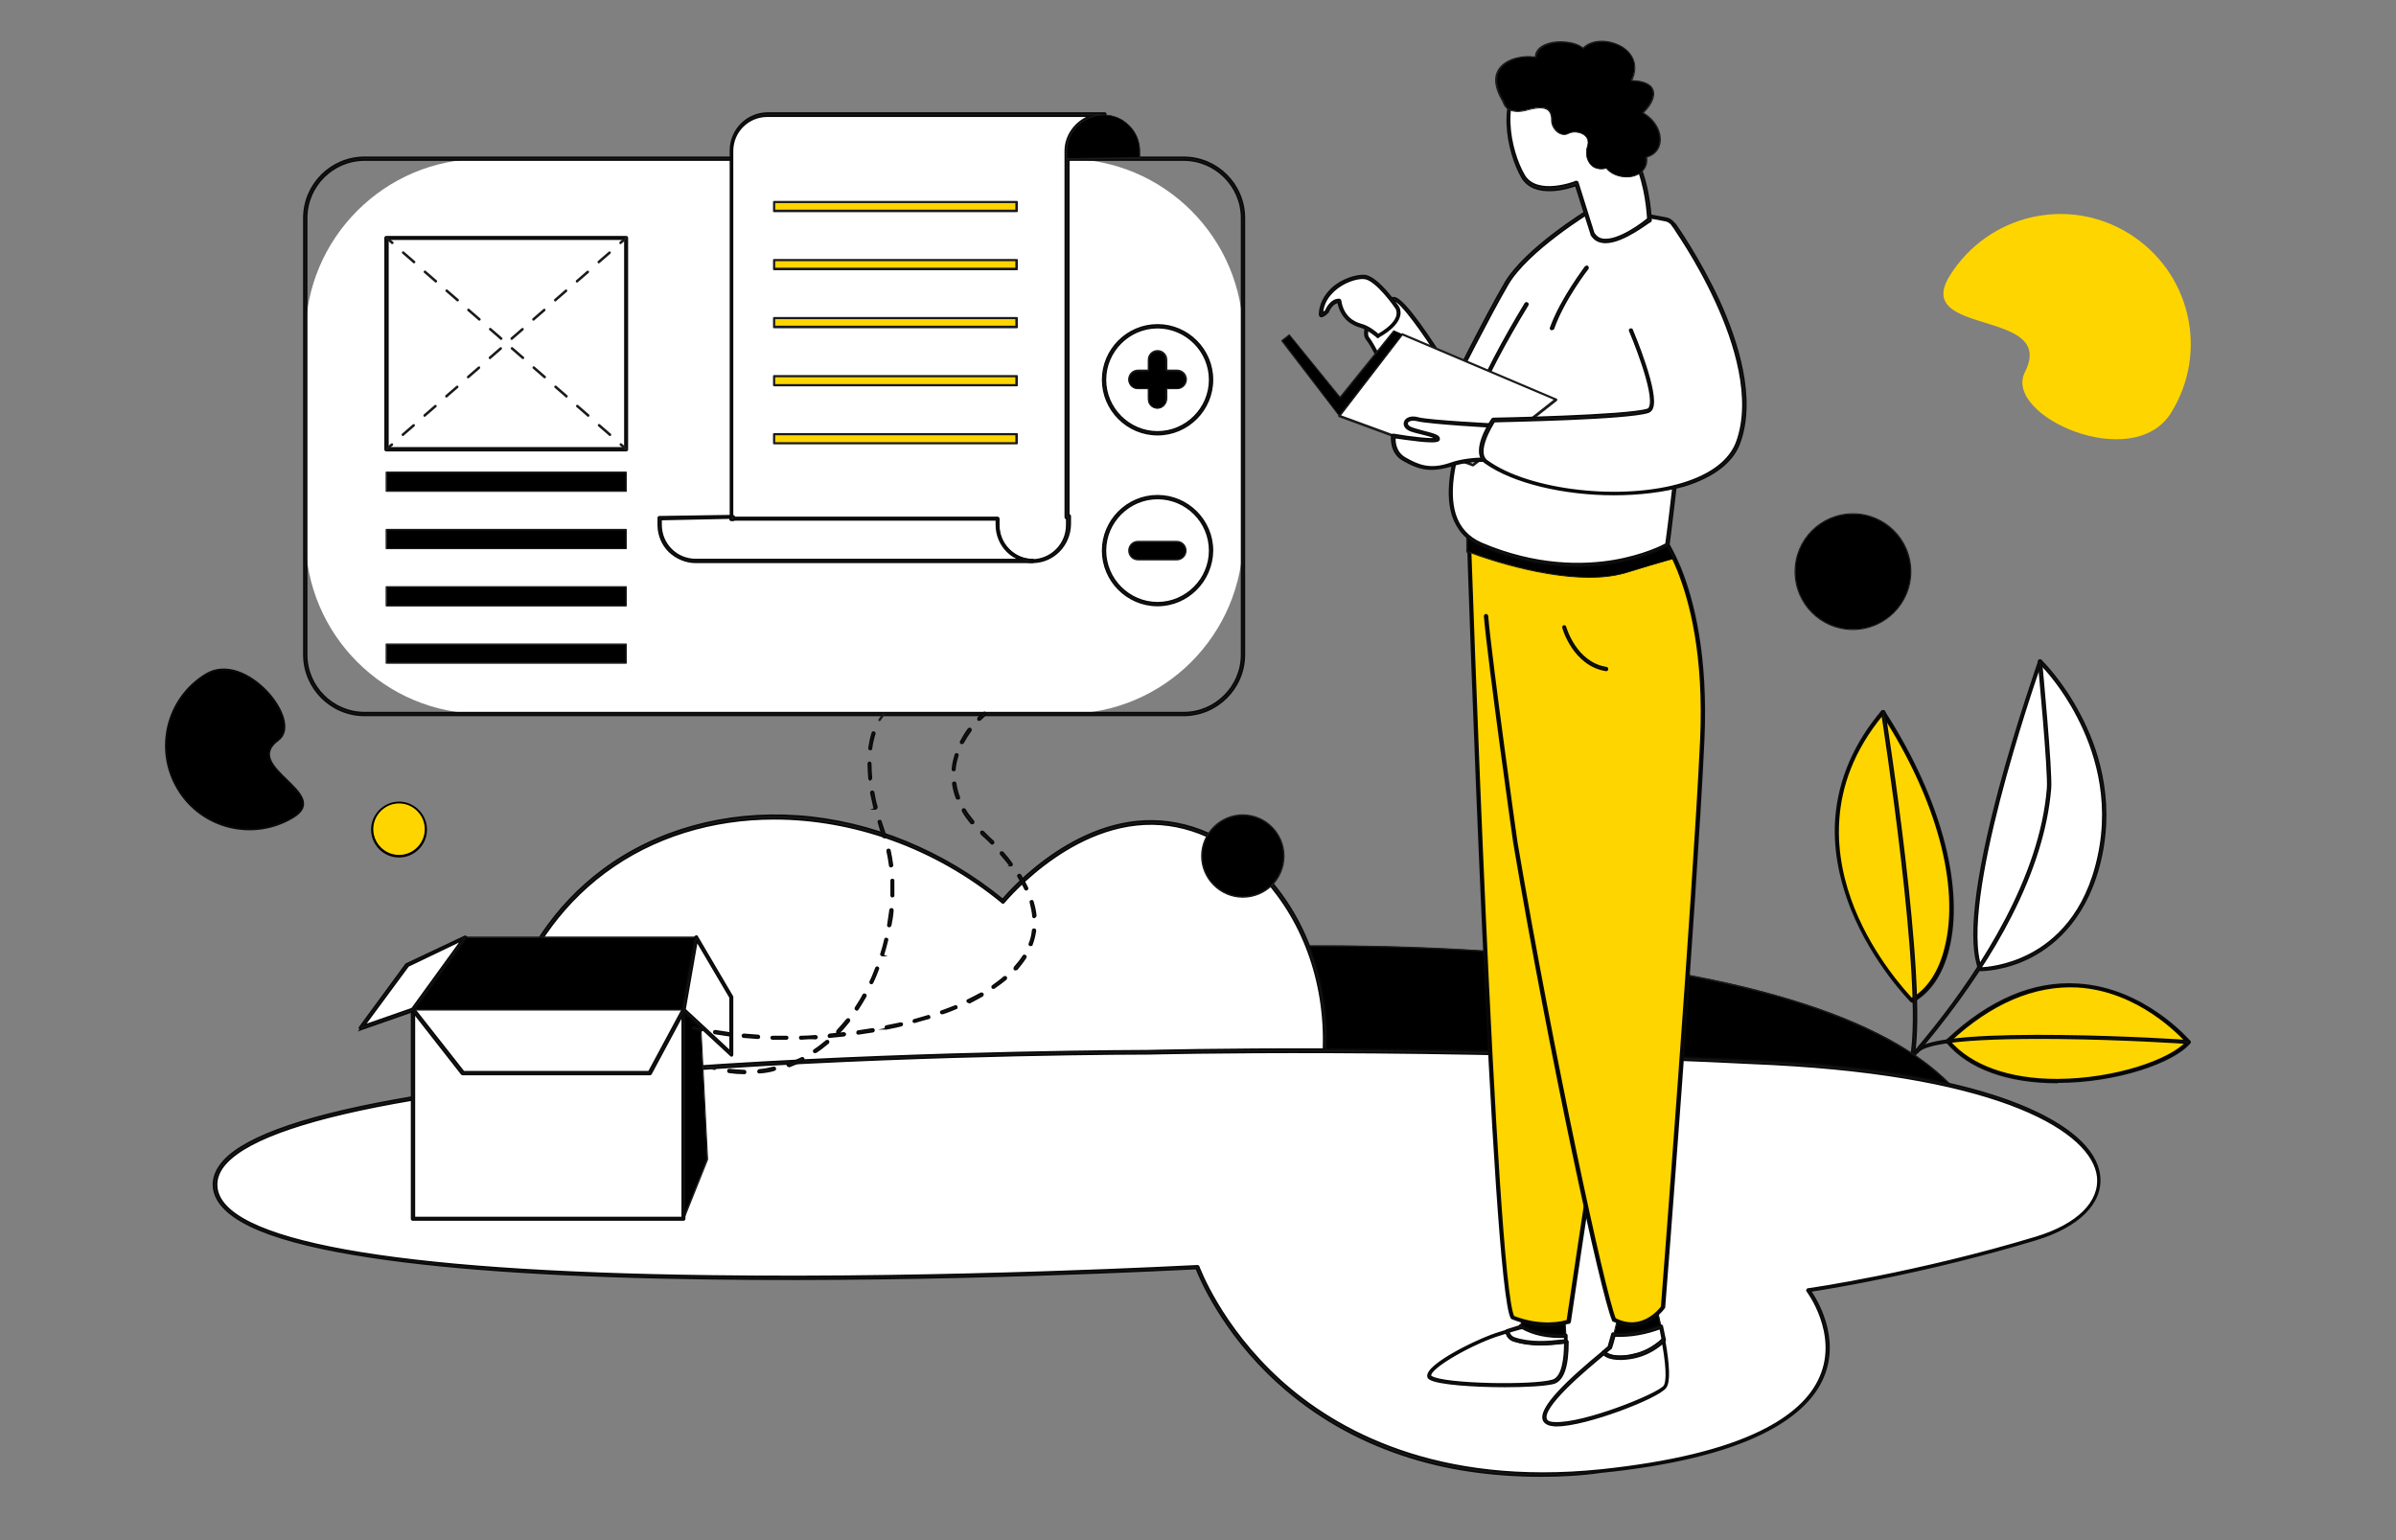 <?xml version="1.0" encoding="utf-8"?>
<!-- Generator: Adobe Illustrator 25.2.0, SVG Export Plug-In . SVG Version: 6.00 Build 0)  -->
<svg version="1.1" xmlns="http://www.w3.org/2000/svg" xmlns:xlink="http://www.w3.org/1999/xlink" x="0px" y="0px"
	 viewBox="0 0 660.5 424.6" style="enable-background:new 0 0 660.5 424.6;" xml:space="preserve">
<rect x="0" y="0" width="660.5" height="424.6" fill="#808080" stroke="none"/>
<style type="text/css">
	.st0{stroke:#090909;stroke-width:0.5;stroke-miterlimit:10;}
	.st1{fill:#FFD500;}
	.st2{fill:#FFFFFF;stroke:#090909;stroke-width:0.5;stroke-miterlimit:10;}
	.st3{fill:#1A1A1A;stroke:#090909;stroke-width:0.5;stroke-miterlimit:10;}
	.st4{fill:#1A1A1A;}
	.st5{fill:#FFFFFF;}
</style>
<g id="Слой_1">
</g>
<g id="Слой_2">
	<path class="st0" d="M76.7,204c-10.3,7.5,15,14.7,4.1,21.3c-10.9,6.6-25.1,3.2-31.7-7.7c-6.6-10.9-3.2-25.1,7.7-31.7
		S83.7,198.9,76.7,204z"/>
	<path class="st1" d="M558.2,102.6c9-17.6-31.2-9.8-20.7-26.6s32.5-22.1,49.4-11.6s22.1,32.5,11.6,49.4S552.1,114.6,558.2,102.6z"/>
	<g>
		<g>
			<path class="st1" d="M603.3,287.4c0,0-29.3-35.1-66.4-0.3C552.8,305.9,595.5,296.8,603.3,287.4z"/>
			<path class="st0" d="M567.1,298.4c-13.6,0-24.4-3.9-30.4-11.1c-0.1-0.1-0.1-0.3,0-0.5c11.7-11,23.8-16.2,36.1-15.4
				c18.4,1.1,30.7,15.6,30.8,15.7c0.1,0.1,0.1,0.3,0,0.4c-4.3,5.2-19.9,10.8-36.3,10.8C567.2,298.4,567.1,298.4,567.1,298.4z
				 M537.4,287.1c5.9,6.8,16.4,10.6,29.6,10.6c0.1,0,0.1,0,0.2,0c16-0.1,31.1-5.4,35.6-10.4c-1.6-1.8-13.2-14.3-30.1-15.3
				C560.8,271.4,548.9,276.4,537.4,287.1z"/>
		</g>
		<g>
			<path class="st2" d="M545.9,267.2c0,0,26.3,0.2,33-31.1s-16.5-53.7-16.5-53.7S538.8,248.3,545.9,267.2z"/>
			<path class="st3" d="M545.9,267.5C545.9,267.5,545.9,267.5,545.9,267.5c-0.1,0-0.3-0.1-0.3-0.2c-3-7.9-1.1-24.6,5.6-49.7
				c5-18.7,10.9-35.2,10.9-35.4c0-0.1,0.1-0.2,0.2-0.2c0.1,0,0.2,0,0.3,0.1c0.1,0.1,5.9,5.7,10.8,15.2c4.6,8.7,9.3,22.5,5.8,38.8
				c-3.5,16.3-12.4,24-19.2,27.6C552.8,267.5,546.2,267.5,545.9,267.5z M562.5,183c-2.1,6.1-22.8,66-16.4,83.9
				c1.2,0,7.1-0.4,13.6-3.8c6.7-3.5,15.4-11,18.8-27.1c3.5-16.1-1.2-29.8-5.7-38.4C568.7,189.6,563.9,184.4,562.5,183z"/>
		</g>
		<g>
			<path class="st1" d="M527,275.8c0,0-40.7-40.6-7.9-79.5C543.3,233.8,542.2,267.2,527,275.8z"/>
			<path class="st0" d="M527,276.1c-0.1,0-0.2,0-0.2-0.1c-0.1-0.1-10.3-10.4-16.3-25.3c-3.5-8.8-5-17.4-4.3-25.6
				c0.9-10.3,5.1-20.1,12.6-29c0.1-0.1,0.2-0.1,0.3-0.1c0.1,0,0.2,0.1,0.3,0.2c7.9,12.2,13.6,24.9,16.6,36.7
				c2.7,10.8,3.1,20.7,1.1,28.7c-1.7,6.9-5.1,12-9.9,14.6C527.1,276.1,527.1,276.1,527,276.1z M519,196.9
				c-16.5,19.8-13.4,40.1-8,53.6c5.5,13.7,14.6,23.4,16,24.9c4.5-2.6,7.7-7.5,9.3-14.1C540.6,244.4,534.1,220.3,519,196.9z"/>
		</g>
		<g>
			<path class="st3" d="M527.1,291.7C527.1,291.7,527.1,291.7,527.1,291.7c-0.2,0-0.4-0.2-0.3-0.4c3.8-19.9-7.9-94.2-8-94.9
				c0-0.2,0.1-0.4,0.3-0.4c0.2,0,0.4,0.1,0.4,0.3c0.1,0.7,11.9,75.1,8,95.2C527.4,291.6,527.3,291.7,527.1,291.7z"/>
		</g>
		<g>
			<path class="st3" d="M528.6,290.1c-0.1,0-0.2,0-0.2-0.1c-0.1-0.1-0.2-0.3,0-0.5c6.1-6.9,74.5-2.7,75-2.5c0.2,0.1,0.3,0.2,0.2,0.4
				c-0.1,0.2-0.2,0.3-0.4,0.2c-0.7-0.1-17.5-1.2-35.6-1.4c-29-0.3-37.1,1.8-38.8,3.7C528.8,290,528.7,290.1,528.6,290.1z"/>
		</g>
		<g>
			<path class="st3" d="M505.3,314.2c-0.1,0-0.2,0-0.3-0.1c-0.1-0.1-0.1-0.4,0-0.5c0.1-0.1,14.1-12.4,28.3-30.3
				c13.1-16.5,29.2-41.4,31.2-65.9c0.4-4.6-2.5-34.6-2.5-35c0-0.2,0.1-0.3,0.3-0.4c0.2,0,0.3,0.1,0.4,0.3c0.1,1.2,2.9,30.4,2.5,35.1
				c-0.9,10.9-4.6,22.8-11,35.3c-5.1,10-12,20.4-20.4,31c-14.3,18-28.3,30.3-28.4,30.4C505.4,314.1,505.3,314.2,505.3,314.2z"/>
		</g>
		<g>
			<path d="M345.5,261c0,0,149.8-6.3,192.5,38.2c-64.7,0-157.4,10.8-158.8,10.8c-1.4,0-49-30.4-49-30.4L345.5,261z"/>
			<path class="st4" d="M379.1,310.3c-1.4,0-44.2-27.3-49-30.4c0,0-0.1-0.1-0.1-0.1c0,0,0-0.1,0-0.1l15.3-18.7c0,0,0.1-0.1,0.1-0.1
				c0.4,0,37.9-1.5,80.2,2.4c24.8,2.3,46.4,6,64.2,11.1c22.2,6.3,38.4,14.6,48.1,24.8c0,0,0.1,0.1,0,0.2s-0.1,0.1-0.2,0.1
				c-25.7,0-73.3,1.8-153.9,10.3C380.7,310.1,379.3,310.3,379.1,310.3z M330.4,279.7c13.3,8.5,47.4,30.2,48.7,30.3
				c0.2,0,1.9-0.2,4.8-0.5c80.3-8.5,127.8-10.3,153.6-10.3c-9.7-10-25.8-18.2-47.7-24.4c-17.7-5-39.3-8.7-64.1-11.1
				c-41.4-3.9-78.2-2.5-80.1-2.4L330.4,279.7z"/>
		</g>
		<g>
			<path class="st5" d="M134.7,303.6c0.3-5.8,2.8-41.9,31.8-63.4c29.9-22.2,75.8-19.8,109.9,8.5c1.3-1.6,21-24.9,45.9-21.4
				c25.4,3.6,47.7,33.9,42,70.7C287.8,299.8,211.3,301.7,134.7,303.6z"/>
			<path class="st3" d="M134.7,303.9c-0.1,0-0.2,0-0.2-0.1c-0.1-0.1-0.1-0.2-0.1-0.3c0.5-9.8,4.3-43.2,31.9-63.7
				c14.7-10.9,33.7-16.2,53.6-14.8c20.1,1.4,40.1,9.6,56.5,23c2.4-2.8,21.8-24.7,46-21.3c11.5,1.6,22.3,8.5,30.4,19.4
				c10.5,14.1,14.8,32.9,11.9,51.7c0,0.2-0.2,0.3-0.3,0.3L134.7,303.9C134.7,303.9,134.7,303.9,134.7,303.9z M213.4,225.7
				c-17,0-33.4,4.9-46.7,14.8c-27,20.1-31,52.7-31.6,62.8l229-5.7c2.8-18.5-1.6-37.1-11.9-50.9c-8-10.8-18.6-17.6-29.9-19.2
				c-24.9-3.5-44.7,20.3-45.6,21.3c-0.1,0.1-0.1,0.1-0.2,0.1c-0.1,0-0.2,0-0.2-0.1C257.7,233.5,235.1,225.7,213.4,225.7z"/>
		</g>
		<g>
			<path class="st5" d="M316.7,290.2c0,0-260.2,0-257.3,37.1c2.9,37.1,270.8,22.1,270.8,22.1s23.2,65.6,111.5,56.3
				s56.9-49.9,56.9-49.9s29.9-4.3,62.7-14.3c32.8-10,24.7-43.5-72.5-48.5C391.5,288,316.7,290.2,316.7,290.2z"/>
			<path class="st3" d="M424.9,406.9c-13.8,0-26.6-1.9-38.2-5.8c-12.9-4.3-24.5-11-34.3-19.9c-15.6-14.1-21.8-29.5-22.6-31.5
				c-4.5,0.2-69.6,3.7-134.1,2.8c-39.1-0.5-70.4-2.5-93-5.9c-13.4-2-23.9-4.5-31.1-7.5c-8-3.3-12.3-7.3-12.7-11.9
				c-0.2-2.5,0.8-4.9,2.9-7.2c6.4-6.9,23.8-12.8,51.7-17.5c22.3-3.8,51.3-6.8,86.2-9c59.3-3.7,116-3.8,116.8-3.8
				c1,0,76.1-2.1,172.1,2.9c28.5,1.5,52,5.6,67.9,12c13.5,5.4,21.4,12.3,22.2,19.5c0.9,7.4-5.6,14-17.5,17.6
				c-30,9.1-58,13.6-62.2,14.2c1.6,2.3,8.2,12.9,3.5,23.8c-2.6,6.1-8.3,11.3-16.9,15.5c-10.4,5.1-25.3,8.7-44.1,10.6
				C435.9,406.6,430.3,406.9,424.9,406.9z M330.1,349c0.1,0,0.3,0.1,0.3,0.2c0.1,0.2,6,16.5,22.6,31.5
				c15.3,13.8,43.1,29.3,88.5,24.6c18.8-2,33.5-5.5,43.9-10.6c8.4-4.1,14-9.2,16.5-15.2c5.1-11.9-3.6-23.5-3.7-23.6
				c-0.1-0.1-0.1-0.2,0-0.3c0-0.1,0.1-0.2,0.3-0.2c0.3,0,30.3-4.4,62.7-14.2c11.6-3.5,17.9-9.8,17.1-16.9
				c-1.5-12.2-25.8-27.6-89.5-30.9c-96.1-4.9-171.3-2.9-172-2.9c0,0,0,0,0,0c-0.6,0-57.3,0-116.8,3.8c-34.9,2.2-63.9,5.2-86.2,8.9
				c-27.8,4.7-45,10.5-51.4,17.3c-2,2.1-2.9,4.4-2.7,6.7c1.2,15,48.2,23.5,136.1,24.6C262.3,352.7,329.4,349,330.1,349
				C330.1,349,330.1,349,330.1,349z"/>
		</g>
		<g>
			<path class="st5" d="M397.3,98.6c0,0-10.3-16.5-13-16.3c-4.4,0.4-8.9,8.8-7.2,10.8c1.7,2,5.2,9.8,5.2,9.8L397.3,98.6z"/>
			<path class="st3" d="M382.2,103.3c-0.1,0-0.2-0.1-0.3-0.2c0-0.1-3.5-7.7-5.2-9.7c-0.6-0.8-0.6-2.3,0.2-4.2
				c1.3-3.2,4.3-6.8,7.2-7.1c0,0,0.1,0,0.1,0c2.9,0,11.5,13.7,13.3,16.4c0.1,0.2,0,0.4-0.1,0.5c-0.2,0.1-0.4,0-0.5-0.1
				c-3.9-6.3-10.9-16.3-12.7-16.1c-2.6,0.2-5.4,3.6-6.7,6.7c-0.7,1.6-0.8,3-0.3,3.6c1.7,2.1,5.1,9.5,5.3,9.8c0.1,0.2,0,0.4-0.2,0.4
				C382.3,103.3,382.3,103.3,382.2,103.3z"/>
		</g>
		<g>
			<path class="st5" d="M385.3,84.9c0,0-5.6-8.3-9.1-8.6s-11.8,3.3-12,10.2c0,0.9,1.6-0.8,1.6-0.8s1.2-2.9,3.4-2.9
				c0.8,4.6,3.7,6.3,6,6.9c2.3,0.6,4.8,2.9,4.8,2.9S387.1,89,385.3,84.9z"/>
			<path class="st3" d="M379.9,93c-0.1,0-0.2,0-0.2-0.1c0,0-2.5-2.2-4.6-2.8c-2.3-0.6-5.3-2.3-6.2-6.8c-1.8,0.2-2.8,2.6-2.8,2.7
				c0,0,0,0.1-0.1,0.1c-0.9,0.9-1.5,1.2-1.9,1.1c-0.1,0-0.3-0.2-0.3-0.6c0.1-2.6,1.3-5,3.4-7c2.8-2.6,6.7-3.7,8.9-3.6
				c3.7,0.3,9.2,8.4,9.4,8.7c0,0,0,0,0,0c2,4.3-5.3,8-5.6,8.2C380,93,379.9,93,379.9,93z M369.1,82.6
				C369.1,82.6,369.2,82.6,369.1,82.6c0.2,0,0.4,0.1,0.4,0.3c0.7,4.4,3.5,6,5.7,6.6c2,0.5,4.1,2.2,4.7,2.8c1.1-0.6,6.6-3.8,5.1-7.2
				c-0.3-0.5-5.6-8.1-8.9-8.4c-2.1-0.2-5.8,1-8.4,3.4c-1.4,1.3-3.1,3.4-3.2,6.4c0.2-0.1,0.6-0.5,1-0.8
				C365.7,85.2,366.9,82.6,369.1,82.6z"/>
		</g>
		<g>
			<path d="M431.7,368.3c-0.1-3.1-0.4-5.5-0.4-5.5l-11.3-1.7l-0.7,4.5C422.8,367.8,427.2,368.5,431.7,368.3z"/>
			<path class="st4" d="M430.1,368.5c-4.3,0-8.1-0.9-10.9-2.8c-0.1,0-0.1-0.1-0.1-0.2l0.7-4.5c0-0.1,0.1-0.2,0.2-0.1l11.3,1.7
				c0.1,0,0.1,0.1,0.1,0.1c0,0,0.3,2.5,0.4,5.6c0,0.1-0.1,0.2-0.2,0.2C431.1,368.5,430.6,368.5,430.1,368.5z M419.5,365.5
				c3,1.9,7.2,2.9,12,2.6c-0.1-2.6-0.4-4.7-0.4-5.2l-11-1.6L419.5,365.5z"/>
		</g>
		<g>
			<path class="st5" d="M417.3,369.3c-1-0.4-1.6-1.3-1.8-2.2c-0.6,0.2-1.2,0.4-2,0.6c-6.5,1.9-20.1,9-19.6,11.8
				c0.5,2.7,28.6,3.2,34.1,1.5c3-0.9,3.7-6.4,3.7-11.1C426.9,370.3,422.1,370.9,417.3,369.3z"/>
			<path class="st3" d="M414.8,382.2c-8.6,0-18.3-0.7-20.5-2c-0.4-0.2-0.6-0.5-0.6-0.7c-0.6-3.2,14-10.4,19.8-12.1l1.9-0.6
				c0.1,0,0.2,0,0.3,0c0.1,0.1,0.1,0.1,0.2,0.2c0.1,0.9,0.7,1.6,1.6,2c4.5,1.5,9.2,1.1,13.7,0.7l0.6-0.1c0.1,0,0.2,0,0.3,0.1
				c0.1,0.1,0.1,0.2,0.1,0.2c0,6.8-1.3,10.6-3.9,11.4C426,381.9,420.7,382.2,414.8,382.2z M415.3,367.4l-1.6,0.5
				c-7.2,2.1-19.8,9.1-19.4,11.4c0,0.1,0.1,0.2,0.3,0.3c3.6,2.2,28.2,2.6,33.4,1c2.8-0.8,3.4-6,3.4-10.4l-0.2,0
				c-4.6,0.4-9.3,0.9-14-0.7c0,0,0,0,0,0C416.2,369.2,415.5,368.4,415.3,367.4z"/>
		</g>
		<g>
			<path class="st5" d="M419.3,365.6l0,0.2c0,0,0,0-3.7,1.2c0.1,1,0.8,1.8,1.8,2.2c4.8,1.6,9.6,1.1,14.4,0.6c0-0.5,0-1.1,0-1.6
				C427.2,368.5,422.8,367.8,419.3,365.6z"/>
			<path class="st3" d="M424.7,370.7c-2.5,0-5-0.3-7.5-1.1c-1.1-0.4-1.8-1.4-2-2.5c0-0.2,0.1-0.3,0.2-0.4c2.3-0.7,3.2-1,3.5-1.1l0,0
				c0-0.1,0.1-0.2,0.2-0.3c0.1,0,0.2,0,0.3,0c3.1,2,7.3,2.9,12.2,2.6c0.1,0,0.2,0,0.2,0.1c0.1,0.1,0.1,0.1,0.1,0.2
				c0,0.5,0,1.1,0,1.6c0,0.2-0.1,0.3-0.3,0.3l-0.6,0.1C429,370.5,426.9,370.7,424.7,370.7z M415.9,367.2c0.2,0.8,0.7,1.4,1.5,1.7
				c4.5,1.5,9.2,1.1,13.7,0.6l0.3,0c0-0.3,0-0.6,0-0.9c-4.7,0.2-8.8-0.7-11.9-2.5c0,0-0.1,0-0.1,0.1
				C419.4,366.2,419.3,366.2,415.9,367.2z"/>
		</g>
		<g>
			<path class="st1" d="M404.9,147.4c0,0,6.9,206.5,12.1,215.9c8.7,3.5,15.4,1.1,15.4,1.1s17-113.9,23.3-150.8
				c6.4-36.9-5.2-68.5-5.2-68.5L404.9,147.4z"/>
			<path class="st0" d="M426.7,365.4c-2.6,0-6-0.4-9.8-1.9c-0.1,0-0.1-0.1-0.2-0.1c-5.2-9.3-11.9-207.6-12.1-216
				c0-0.2,0.1-0.3,0.3-0.3c0.2,0,0.3,0.1,0.3,0.3c0.1,2.1,6.9,205.1,12,215.6c7.7,3,13.7,1.5,14.9,1.1
				c0.8-5.5,17.1-114.9,23.3-150.6c6.3-36.4-5-68-5.1-68.3c-0.1-0.2,0-0.4,0.2-0.4c0.2-0.1,0.4,0,0.4,0.2
				c0.1,0.3,11.5,32.1,5.2,68.6c-6.3,36.5-23.2,149.7-23.3,150.8c0,0.1-0.1,0.2-0.2,0.3C432.3,364.7,430.1,365.4,426.7,365.4z"/>
		</g>
		<g>
			<path class="st5" d="M404.9,147.4c7.9-18.7,48.7-0.9,48.7-0.9L404.9,147.4z"/>
			<path class="st4" d="M404.9,147.7c0,0-0.1,0-0.1,0c-0.2-0.1-0.2-0.3-0.2-0.4c1.4-3.3,3.9-5.7,7.5-7.1c14.3-5.7,40.5,5.6,41.6,6.1
				c0.2,0.1,0.2,0.3,0.2,0.4c-0.1,0.2-0.3,0.2-0.4,0.2c-0.3-0.1-27.1-11.7-41.1-6.1c-3.4,1.4-5.8,3.6-7.1,6.8
				C405.1,147.6,405,147.7,404.9,147.7z"/>
		</g>
		<g>
			<path d="M457.9,365.7c-0.7-3.3-1.3-5.8-1.3-5.8l-10.3,2.3c0,0-0.8,3.1-1.4,5.8C449.2,368.1,453.8,367.4,457.9,365.7z"/>
			<path class="st4" d="M446.1,368.1c-0.4,0-0.9,0-1.3,0c-0.1,0-0.1,0-0.1-0.1c0,0,0-0.1,0-0.1c0.7-2.6,1.4-5.7,1.4-5.8
				c0-0.1,0.1-0.1,0.1-0.1l10.3-2.3c0.1,0,0.2,0,0.2,0.1c0,0,0.6,2.5,1.3,5.8c0,0.1,0,0.2-0.1,0.2
				C454.3,367.3,450.2,368.1,446.1,368.1z M445,367.8c4.3,0.2,8.7-0.6,12.7-2.2c-0.6-2.7-1.1-4.9-1.3-5.5l-10.1,2.2
				C446.3,362.8,445.6,365.5,445,367.8z"/>
		</g>
		<g>
			<path class="st5" d="M450.3,373.9c3.3-0.6,6-2.2,8.4-4.4c-0.2-1.3-0.5-2.6-0.8-3.8c-4.2,1.7-8.7,2.4-13.1,2.2
				c-0.5,1.8-0.9,3.4-1,3.6c-0.1,0.1-0.7,0.6-1.6,1.4C443.7,374.8,448.1,374.5,450.3,373.9z"/>
			<path class="st3" d="M446.7,374.7c-1.9,0-3.8-0.4-4.8-1.6c-0.1-0.1-0.1-0.4,0-0.5c0.6-0.5,1.4-1.2,1.5-1.3c0-0.1,0.2-0.6,1-3.5
				c0-0.2,0.2-0.3,0.3-0.2c4.4,0.2,8.9-0.6,13-2.2c0.1,0,0.2,0,0.3,0c0.1,0,0.1,0.1,0.2,0.2c0.3,1.3,0.5,2.6,0.8,3.8
				c0,0.1,0,0.2-0.1,0.3c-2.6,2.4-5.5,3.9-8.5,4.5C449.3,374.5,448,374.7,446.7,374.7z M442.6,372.9c1.6,1.5,5.4,1.2,7.6,0.7
				c0,0,0,0,0,0c2.9-0.5,5.6-2,8.1-4.2c-0.2-1-0.4-2.1-0.6-3.2c-4,1.5-8.3,2.3-12.6,2.1c-0.8,3.1-1,3.3-1,3.4
				C444,371.8,443.7,372,442.6,372.9z"/>
		</g>
		<g>
			<path class="st5" d="M450.3,373.9c-2.2,0.6-6.6,0.9-8.1-1c-4.8,3.9-18.4,15.1-16.1,18.7c2.7,4.3,30.5-6.2,33-9.3
				c1.3-1.6,0.6-7.5-0.4-12.8C456.3,371.7,453.6,373.3,450.3,373.9z"/>
			<path class="st3" d="M429.2,393c-0.2,0-0.4,0-0.6,0c-1.5-0.1-2.4-0.5-2.9-1.2c-2.1-3.3,7.4-11.9,16-19l0.2-0.2
				c0.1-0.1,0.2-0.1,0.2-0.1c0.1,0,0.2,0.1,0.2,0.1c1.4,1.7,5.5,1.5,7.8,0.9c0,0,0,0,0,0c3-0.6,5.7-2,8.2-4.3
				c0.1-0.1,0.2-0.1,0.3-0.1c0.1,0,0.2,0.1,0.2,0.3c1.3,7.3,1.4,11.7,0.3,13.1C457.1,385.3,437.2,393,429.2,393z M442.1,373.4
				c-4.5,3.7-17.9,14.8-15.8,18.1c0.3,0.5,1.1,0.8,2.3,0.8c7.9,0.4,28.2-7.7,30.2-10.1c0.5-0.7,1.2-3.1-0.4-12
				c-2.5,2.2-5.2,3.5-8.1,4.1C447.9,374.8,443.9,375.1,442.1,373.4z"/>
		</g>
		<g>
			<path class="st1" d="M454.8,143.5c0,0,16.5,15.3,14.4,60.6c-2.1,45.4-10.8,156.2-10.8,156.2s-5.3,7.8-13.5,3.4
				c-2.9-6.7-17.3-73.4-27.2-131.5c0,0-7-49.7-8.1-62.5L454.8,143.5z"/>
			<path class="st0" d="M449.8,365.4c-1.5,0-3.2-0.4-5.1-1.3c-0.1,0-0.1-0.1-0.1-0.2c-3-6.8-17.3-73-27.2-131.5
				c-0.1-0.5-7-49.8-8.1-62.5c0-0.2,0.1-0.3,0.3-0.4c0.2,0,0.3,0.1,0.4,0.3c1.1,12.7,8,62,8.1,62.5c9.9,58.2,24.1,124,27.1,131.3
				c7.4,3.8,12.4-2.6,12.9-3.3c0.3-3.8,8.7-111.8,10.8-156.1c1.1-23.4-2.9-38.6-6.4-47.2c-3.8-9.3-7.9-13.1-7.9-13.2
				c-0.1-0.1-0.1-0.3,0-0.5c0.1-0.1,0.3-0.1,0.5,0c0.2,0.2,4.2,4,8.1,13.4c3.5,8.7,7.5,24,6.4,47.5c-2.1,44.9-10.7,155.1-10.8,156.2
				c0,0.1,0,0.1-0.1,0.2C458.7,360.6,455.3,365.4,449.8,365.4z M458.5,360.4L458.5,360.4L458.5,360.4z"/>
		</g>
		<g>
			<path d="M404.9,152.1c0,0,26.3,10.5,43.1,5.9c11.4-3.5,13.7-4,13.7-4l-4.4-8.2l-52.8-0.7v7.1L404.9,152.1z"/>
			<path class="st4" d="M438.2,159.3c-15.5,0-33.2-6.9-33.4-7c-0.1,0-0.1-0.1-0.1-0.2c0-0.1,0.1-0.1,0.2-0.1
				c0.3,0.1,26.4,10.4,43,5.9c9.5-2.9,12.7-3.7,13.5-3.9l-4.2-8l-52.6-0.7v6.9c0,0.1-0.1,0.2-0.2,0.2c-0.1,0-0.2-0.1-0.2-0.2V145
				c0,0,0-0.1,0-0.1c0,0,0.1-0.1,0.1,0l52.8,0.7c0.1,0,0.1,0,0.1,0.1l4.4,8.2c0,0,0,0.1,0,0.1c0,0-0.1,0.1-0.1,0.1
				c0,0-2.4,0.5-13.7,4C445,158.9,441.7,159.3,438.2,159.3z"/>
		</g>
		<g>
			<path class="st2" d="M438.1,58.2c0,0-17.3,10.5-22.9,20.1s-15.3,29.1-15.3,29.1s15.2,0.9,15.9,0c0.8-0.9,31.5-37.5,31.5-38.8
				L438.1,58.2z"/>
			<path class="st3" d="M411,108.1c-3.7,0-8.4-0.2-11.1-0.4c-0.1,0-0.2-0.1-0.3-0.2c-0.1-0.1-0.1-0.2,0-0.3
				c0.1-0.2,9.8-19.7,15.3-29.1c5.5-9.5,22.8-20.1,23-20.2c0.2-0.1,0.4,0,0.5,0.1c0.1,0.2,0,0.4-0.1,0.5
				c-0.2,0.1-17.3,10.6-22.7,19.9c-5,8.6-13.6,25.6-15.1,28.6c7,0.4,14.5,0.6,15.2,0.1c10-11.9,30.9-37,31.4-38.6
				c0-0.2,0.2-0.3,0.3-0.3c0.2,0,0.3,0.1,0.3,0.3c0,0.3,0,0.9-15.5,19.7c-8,9.7-16,19.2-16,19.3C415.8,107.9,413.7,108.1,411,108.1z
				 M447.1,68.5C447.1,68.5,447.1,68.5,447.1,68.5C447.1,68.5,447.1,68.5,447.1,68.5z"/>
		</g>
		<g>
			<path class="st5" d="M420.8,83.9c-14.8,24.3-31.1,58.2-12.6,66.2c29.6,12.7,51.5,0.2,51.5,0.2s12.1-87.2-0.3-89.7
				c-12.4-2.5-21.3-2.4-21.3-2.4L420.8,83.9z"/>
			<path class="st3" d="M435,156.1c-7.5,0-16.8-1.3-26.9-5.7c-3.8-1.6-6.3-4.4-7.6-8.3c-4.4-13.8,8.5-39.4,20-58.4
				c0.1-0.2,0.3-0.2,0.5-0.1c0.2,0.1,0.2,0.3,0.1,0.5c-11.5,18.9-24.3,44.2-20,57.8c1.2,3.7,3.6,6.3,7.2,7.9
				c15.2,6.5,28.3,6.2,36.6,4.8c8.2-1.4,13.5-4.1,14.4-4.6c0.3-2.1,3.1-22.9,4.5-43.7c2.4-36.3-1.1-44.8-4.6-45.5
				c-12.2-2.5-21.1-2.4-21.2-2.4c-0.2,0-0.3-0.1-0.3-0.3c0-0.2,0.1-0.3,0.3-0.3c0.1,0,9.1-0.1,21.4,2.4c5.3,1.1,7,16.6,5.1,46.2
				c-1.5,21.9-4.5,43.7-4.5,43.9c0,0.1-0.1,0.2-0.2,0.2c-0.1,0-5.6,3.2-14.8,4.7C442.2,155.7,438.8,156.1,435,156.1z"/>
		</g>
		<g>
			<path class="st5" d="M439,64.5l-4.4-13.9c0,0-11,4.4-14.7-2s-7.7-22.3,2-29.3c8.4-6.1,16-7.1,21.1,3.5
				c5.1,10.6,5.2,15.1,8.3,22.1c3.1,7.1,3.4,15.6,3.4,15.6S442.5,70.6,439,64.5z"/>
			<path class="st3" d="M442.6,66.8c-0.3,0-0.7,0-1-0.1c-1.3-0.2-2.2-0.9-2.9-2c0,0,0,0,0-0.1l-4.3-13.5c-1.9,0.7-11.3,3.7-14.8-2.2
				c-4-6.9-7.5-22.8,2.1-29.7c5.3-3.9,9.7-5.3,13.5-4.3c3.2,0.8,6,3.5,8.1,7.9c3,6.2,4.3,10.4,5.5,14.1c0.8,2.6,1.6,5.1,2.9,8.1
				c3.1,7,3.4,15.6,3.4,15.7c0,0.1,0,0.2-0.1,0.3C454.6,61,447.6,66.8,442.6,66.8z M439.3,64.3c0.6,0.9,1.3,1.5,2.4,1.7
				c4.4,0.8,11.6-4.8,12.6-5.7c-0.1-1.2-0.5-8.9-3.4-15.3c-1.3-3-2.1-5.5-2.9-8.1c-1.1-3.7-2.5-7.8-5.4-14c-2-4.3-4.6-6.8-7.7-7.6
				c-3.5-0.9-7.8,0.5-12.9,4.2c-9.2,6.7-5.8,22.1-1.9,28.8c3.5,6,14.2,1.9,14.3,1.8c0.1,0,0.2,0,0.3,0c0.1,0,0.1,0.1,0.2,0.2
				L439.3,64.3z"/>
		</g>
		<g>
			<polygon class="st5" points="386.6,92.2 369.2,114.7 406.1,128.2 429,110.2 			"/>
			<path class="st4" d="M406.1,128.6c0,0-0.1,0-0.1,0L369.1,115c-0.1,0-0.2-0.1-0.2-0.2c0-0.1,0-0.2,0.1-0.3L386.3,92
				c0.1-0.1,0.3-0.2,0.4-0.1l42.4,18c0.1,0,0.2,0.1,0.2,0.3c0,0.1,0,0.2-0.1,0.3l-22.9,18C406.2,128.5,406.1,128.6,406.1,128.6z
				 M369.7,114.5l36.3,13.3l22.3-17.6l-41.7-17.7L369.7,114.5z"/>
		</g>
		<g>
			<polygon points="353.3,93.9 369.2,114.7 386.6,92.2 384.3,91.2 369.4,109.6 355.4,92.3 			"/>
			<path class="st4" d="M369.2,114.8C369.2,114.8,369.2,114.8,369.2,114.8c-0.1,0-0.1,0-0.1-0.1L353.2,94c0,0,0-0.1,0-0.1
				c0,0,0-0.1,0.1-0.1l2-1.6c0.1-0.1,0.2,0,0.2,0l13.9,17.1l14.7-18.2c0-0.1,0.1-0.1,0.2,0l2.3,1c0,0,0.1,0.1,0.1,0.1
				c0,0,0,0.1,0,0.1l-17.4,22.5C369.3,114.8,369.2,114.8,369.2,114.8z M353.6,93.9l15.6,20.5l17.1-22.1l-1.9-0.9l-14.8,18.3
				c0,0-0.1,0.1-0.1,0.1h0c-0.1,0-0.1,0-0.1-0.1l-13.9-17.1L353.6,93.9z"/>
		</g>
		<g>
			<path class="st5" d="M412,117.3c0,0-18-1-21.1-1.7s-4.4,1.4-2.5,2.5s7.8,1.7,7.8,2.9c0,1.2-12.2-0.8-12.2-0.8s-0.7,4.3,2.9,6.4
				c3.6,2.1,7,3.6,12.8,1.5c5.8-2.1,14.6-1.3,14.6-1.3L412,117.3z"/>
			<path class="st3" d="M394.6,129.3c-3.1,0-5.5-1.2-7.8-2.5c-3.7-2.1-3.1-6.7-3.1-6.7c0-0.1,0.1-0.2,0.1-0.2
				c0.1-0.1,0.2-0.1,0.3-0.1c5.2,0.9,10.9,1.5,11.8,1.1c-0.2-0.4-2.5-1-3.7-1.3c-1.5-0.4-3.1-0.7-3.9-1.2c-0.9-0.5-1.3-1.3-1-2.1
				c0.3-0.9,1.7-1.6,3.7-1c3.1,0.8,20.9,1.7,21.1,1.7c0.2,0,0.3,0.2,0.3,0.4c0,0.2-0.2,0.3-0.4,0.3c-0.7,0-18-1-21.2-1.8
				c-1.6-0.4-2.7,0-2.9,0.6c-0.2,0.4,0.1,0.9,0.7,1.3c0.8,0.4,2.3,0.8,3.8,1.2c2.7,0.7,4.3,1.1,4.3,2c0,0.2-0.1,0.3-0.2,0.4
				c-1,0.9-9-0.4-12-0.8c-0.1,1,0,4.1,2.8,5.7c3.5,2,6.8,3.5,12.6,1.5c5.8-2.1,14.4-1.3,14.7-1.3c0.2,0,0.3,0.2,0.3,0.4
				c0,0.2-0.2,0.3-0.4,0.3c-0.1,0-8.8-0.8-14.4,1.2C397.9,129,396.2,129.3,394.6,129.3z"/>
		</g>
		<g>
			<path class="st5" d="M449.6,91.1c0,0,8.8,20.8,4.7,22.1c-5.8,1.9-42.6,2.5-42.6,2.5s-5.9,8.7-2,11.5
				c16.5,11.9,62.6,13.1,69.4-5.4c8.6-23.5-17.6-59.9-17.6-59.9L449.6,91.1z"/>
			<path class="st3" d="M444.9,136.3c-13.6,0-27.7-3.2-35.5-8.8c-4.1-3,1.7-11.6,2-12c0.1-0.1,0.2-0.1,0.3-0.1
				c0.4,0,36.8-0.7,42.5-2.5c0.3-0.1,0.5-0.3,0.6-0.6c1.8-3.9-5.4-20.9-5.5-21.1c-0.1-0.2,0-0.4,0.2-0.4c0.2-0.1,0.4,0,0.4,0.2
				c0.3,0.7,7.4,17.5,5.5,21.6c-0.2,0.5-0.6,0.8-1,1c-5.7,1.9-39.5,2.5-42.5,2.6c-0.7,1.1-5.3,8.5-2,10.9
				c11.6,8.4,37.4,11.3,54.1,6.2c7.8-2.4,12.9-6.3,14.8-11.4c4.4-12-0.6-27.6-5.6-38.5c-5.4-11.9-12-21-12-21.1
				c-0.1-0.1-0.1-0.4,0.1-0.5c0.1-0.1,0.4-0.1,0.5,0.1c0.1,0.1,6.6,9.3,12.1,21.2c5,11,10.1,26.8,5.6,39c-1.9,5.3-7.2,9.3-15.2,11.8
				C458.5,135.5,451.8,136.3,444.9,136.3z"/>
		</g>
		<g>
			<path d="M414.5,28c0,0,0.6,4,6.8,2.2c6.3-1.8,6.5,1.2,6.5,3.1c0,1.9,2.3,4.7,4.5,3.5c2.3-1.2,6.4,0.3,5.3,3.6s1,7.1,5.2,6
				c2.9,3.7,11.7,3.4,11-3.1c5.4-1.4,5-8.8-1-12.2c4.7-4.5,3.9-8.9-3.2-8.9c4.7-8.9-8.6-13.8-13.3-8.9c-2.7-2.5-12.8-2.8-13.1,2.5
				C419.1,14.8,407.9,17.3,414.5,28z"/>
			<path class="st4" d="M448.4,48.9c-2.2,0-4.4-0.9-5.6-2.4c-1.7,0.4-3.3,0.1-4.3-1c-1.2-1.3-1.6-3.3-1-5.2c0.5-1.5-0.1-2.4-0.7-2.9
				c-1.1-0.9-3.1-1.2-4.4-0.5c-1.1,0.6-2.1,0.2-2.7-0.1c-1.2-0.7-2.1-2.2-2.1-3.5c0-1.1-0.1-2.2-1-2.9c-1-0.7-2.7-0.7-5.3,0
				c-2.4,0.7-4.3,0.6-5.6-0.2c-1.2-0.8-1.4-1.9-1.5-2.1c-2.9-4.8-2.2-7.7-1-9.3c2.2-3,7.1-3.7,9.9-3.2c0.1-1.6,1.2-2.8,3-3.5
				c3.1-1.3,8.2-0.8,10.3,1c2.8-2.8,8.2-2.2,11.4,0.1c3,2.2,3.8,5.5,2.2,8.9c3.1,0.1,5.2,1,5.8,2.6c0.7,1.8-0.3,4.1-2.6,6.4
				c3.6,2.2,4.9,5.6,4.6,8.1c-0.3,2.1-1.6,3.6-3.7,4.2c0.3,3.2-1.8,4.5-3,5C450.2,48.8,449.3,48.9,448.4,48.9z M442.9,46.2
				c0.1,0,0.1,0,0.1,0.1c1.6,2.1,5.2,2.9,7.9,1.9c1.2-0.5,3.1-1.7,2.8-4.8c0-0.1,0-0.2,0.1-0.2c2-0.5,3.3-2,3.6-4
				c0.3-2.4-1-5.8-4.6-7.9c0,0-0.1-0.1-0.1-0.1c0-0.1,0-0.1,0.1-0.1c2.4-2.3,3.4-4.5,2.7-6.2c-0.6-1.6-2.7-2.4-5.8-2.4
				c-0.1,0-0.1,0-0.1-0.1c0,0,0-0.1,0-0.2c1.8-3.4,1.1-6.5-1.9-8.7c-3.1-2.2-8.4-2.8-11.1,0c-0.1,0.1-0.2,0.1-0.2,0
				c-1.7-1.6-6.7-2.4-10-1c-1.2,0.5-2.7,1.5-2.8,3.4c0,0,0,0.1-0.1,0.1c0,0-0.1,0-0.1,0c-2.7-0.7-7.7,0.2-9.7,3
				c-1.6,2.2-1.2,5.3,1,9c0,0,0,0,0,0.1c0,0,0.2,1.2,1.3,1.9c1.2,0.8,3,0.8,5.3,0.2c2.7-0.8,4.5-0.8,5.6,0c1.1,0.8,1.1,2.4,1.1,3.2
				c0,1.1,0.8,2.6,1.9,3.2c0.5,0.3,1.4,0.6,2.3,0.1c1.4-0.7,3.5-0.5,4.7,0.6c0.9,0.8,1.2,1.9,0.8,3.2c-0.6,1.8-0.2,3.7,0.9,4.9
				C439.7,46.4,441.2,46.7,442.9,46.2C442.8,46.2,442.9,46.2,442.9,46.2z"/>
		</g>
		<g>
			<path class="st3" d="M427.8,90.8c0,0-0.1,0-0.1,0c-0.2-0.1-0.3-0.3-0.2-0.4c2.9-8.1,9.6-16.7,9.6-16.8c0.1-0.1,0.3-0.2,0.5-0.1
				c0.1,0.1,0.2,0.3,0.1,0.5c-0.1,0.1-6.7,8.6-9.5,16.6C428,90.7,427.9,90.8,427.8,90.8z"/>
		</g>
		<g>
			<path class="st3" d="M442.8,184.8C442.8,184.8,442.8,184.8,442.8,184.8c-9-1.4-11.9-11.7-11.9-11.8c0-0.2,0.1-0.4,0.2-0.4
				c0.2,0,0.4,0.1,0.4,0.2c0,0.1,2.8,10,11.3,11.3c0.2,0,0.3,0.2,0.3,0.4C443.1,184.6,443,184.8,442.8,184.8z"/>
		</g>
		<g>
			<g>
				<polygon points="188.4,336 195,319.5 191.9,258.4 187.5,280.1 				"/>
				<path class="st4" d="M188.4,336.2C188.4,336.2,188.4,336.2,188.4,336.2c-0.1,0-0.2-0.1-0.2-0.2l-0.9-55.9c0,0,0,0,0,0l4.4-21.7
					c0-0.1,0.1-0.1,0.2-0.1c0.1,0,0.2,0.1,0.2,0.2l3.1,61.1c0,0,0,0,0,0.1l-6.6,16.5C188.5,336.1,188.5,336.2,188.4,336.2z
					 M187.7,280.1l0.9,55.1l6.3-15.7l-3-59.7L187.7,280.1z"/>
			</g>
			<g>
				<rect x="113.8" y="278.4" class="st5" width="74.6" height="57.6"/>
				<path class="st3" d="M188.4,336.3h-74.6c-0.2,0-0.3-0.1-0.3-0.3v-57.6c0-0.2,0.1-0.3,0.3-0.3h74.6c0.2,0,0.3,0.1,0.3,0.3V336
					C188.7,336.2,188.6,336.3,188.4,336.3z M114.2,335.7h73.9v-56.9h-73.9V335.7z"/>
			</g>
			<g>
				<polygon class="st5" points="113.8,278.4 127.5,295.9 179,295.9 188.4,278.4 				"/>
				<path class="st3" d="M179,296.2h-51.4c-0.1,0-0.2,0-0.3-0.1l-13.7-17.5c-0.1-0.1-0.1-0.4,0.1-0.5c0.1-0.1,0.4-0.1,0.5,0.1
					l13.6,17.3h51.1l9.3-17.3c0.1-0.2,0.3-0.2,0.5-0.1c0.2,0.1,0.2,0.3,0.1,0.5l-9.4,17.5C179.2,296.2,179.1,296.2,179,296.2z"/>
			</g>
			<g>
				<polygon points="113.8,278.4 128.4,258.4 191.9,258.4 188.4,278.4 				"/>
				<path class="st4" d="M188.4,278.6h-74.6c-0.1,0-0.1,0-0.1-0.1c0-0.1,0-0.1,0-0.2l14.5-20c0,0,0.1-0.1,0.1-0.1h63.6
					c0,0,0.1,0,0.1,0.1c0,0,0,0.1,0,0.1l-3.5,20C188.6,278.5,188.5,278.6,188.4,278.6z M114.2,278.3h74.1l3.5-19.7h-63.3
					L114.2,278.3z"/>
			</g>
			<g>
				<polygon class="st5" points="191.9,258.4 201.6,274.9 201.6,290.6 188.4,278.4 				"/>
				<path class="st3" d="M201.6,291c-0.1,0-0.2,0-0.2-0.1l-13.2-12.2c-0.1-0.1-0.1-0.2-0.1-0.3l3.5-20c0-0.1,0.1-0.2,0.3-0.3
					c0.1,0,0.3,0,0.3,0.2l9.7,16.5c0,0.1,0,0.1,0,0.2v15.8c0,0.1-0.1,0.3-0.2,0.3C201.7,291,201.7,291,201.6,291z M188.8,278.3
					l12.5,11.6V275l-9.2-15.6L188.8,278.3z"/>
			</g>
			<g>
				<polygon class="st5" points="112.2,266 128.4,258.4 113.8,278.4 99.5,283.4 				"/>
				<path class="st3" d="M99.5,283.7c-0.1,0-0.2,0-0.3-0.1c-0.1-0.1-0.1-0.3,0-0.4l12.7-17.3c0,0,0.1-0.1,0.1-0.1l16.1-7.6
					c0.1-0.1,0.3,0,0.4,0.1c0.1,0.1,0.1,0.3,0,0.4l-14.5,20c0,0.1-0.1,0.1-0.2,0.1l-14.3,5C99.6,283.7,99.5,283.7,99.5,283.7z
					 M112.5,266.3l-12.1,16.4l13.2-4.6l13.7-18.9L112.5,266.3z"/>
			</g>
		</g>
		<g>
			<path class="st5" d="M293.9,196.8H133c-26.9,0-48.8-21.8-48.8-48.8V92.6c0-26.9,21.8-48.8,48.8-48.8h160.9
				c26.9,0,48.8,21.8,48.8,48.8v55.5C342.6,175,320.8,196.8,293.9,196.8z"/>
			<path class="st3" d="M326.3,197.2H100.5c-9.2,0-16.7-7.5-16.7-16.7V60.1c0-9.2,7.5-16.7,16.7-16.7h225.8
				c9.2,0,16.7,7.5,16.7,16.7v120.4C343,189.7,335.5,197.2,326.3,197.2z M100.5,44.1c-8.8,0-16,7.2-16,16v120.4c0,8.8,7.2,16,16,16
				h225.8c8.8,0,16-7.2,16-16V60.1c0-8.8-7.2-16-16-16H100.5z"/>
		</g>
		<g>
			<g>
				<path class="st4" d="M242.5,198.8c-0.1,0-0.1,0-0.2,0c-0.2-0.1-0.2-0.3-0.1-0.5c0.7-1.1,1.2-1.7,1.2-1.7c0.1-0.1,0.3-0.1,0.5,0
					c0.1,0.1,0.1,0.3,0,0.5c0,0-0.5,0.5-1.1,1.5C242.7,198.7,242.6,198.8,242.5,198.8z"/>
			</g>
			<g>
				<path class="st3" d="M205.2,295.9C205.2,295.9,205.2,295.9,205.2,295.9c-1.4,0-2.8-0.1-4.2-0.3c-0.2,0-0.3-0.2-0.3-0.4
					c0-0.2,0.2-0.3,0.4-0.3c1.4,0.2,2.7,0.2,4.1,0.3c0.2,0,0.3,0.2,0.3,0.3C205.5,295.8,205.4,295.9,205.2,295.9z M209.3,295.7
					c-0.2,0-0.3-0.1-0.3-0.3c0-0.2,0.1-0.3,0.3-0.4c1.4-0.1,2.7-0.4,4-0.7c0.2,0,0.4,0.1,0.4,0.3c0,0.2-0.1,0.4-0.3,0.4
					C212.1,295.4,210.8,295.6,209.3,295.7C209.4,295.7,209.3,295.7,209.3,295.7z M217.4,293.9c-0.1,0-0.3-0.1-0.3-0.2
					c-0.1-0.2,0-0.4,0.2-0.4c1.3-0.5,2.5-1,3.7-1.6c0.2-0.1,0.4,0,0.5,0.1c0.1,0.2,0,0.4-0.1,0.5c-1.2,0.6-2.5,1.2-3.8,1.7
					C217.4,293.9,217.4,293.9,217.4,293.9z M224.7,290.1c-0.1,0-0.2-0.1-0.3-0.1c-0.1-0.2-0.1-0.4,0.1-0.5c1.1-0.7,2.2-1.6,3.3-2.5
					c0.1-0.1,0.4-0.1,0.5,0c0.1,0.1,0.1,0.4,0,0.5c-1.1,0.9-2.2,1.8-3.3,2.5C224.8,290.1,224.8,290.1,224.7,290.1z M231,284.8
					c-0.1,0-0.2,0-0.2-0.1c-0.1-0.1-0.1-0.3,0-0.5c0.9-1,1.8-2,2.7-3.1c0.1-0.1,0.3-0.2,0.5-0.1c0.1,0.1,0.2,0.3,0.1,0.5
					c-0.9,1.1-1.8,2.2-2.7,3.1C231.2,284.8,231.1,284.8,231,284.8z M236.2,278.4c-0.1,0-0.1,0-0.2-0.1c-0.2-0.1-0.2-0.3-0.1-0.5
					c0.7-1.1,1.5-2.3,2.1-3.5c0.1-0.2,0.3-0.2,0.5-0.1c0.2,0.1,0.2,0.3,0.1,0.5c-0.7,1.2-1.4,2.4-2.2,3.6
					C236.4,278.3,236.3,278.4,236.2,278.4z M240.2,271.1c0,0-0.1,0-0.1,0c-0.2-0.1-0.2-0.3-0.2-0.4c0.6-1.2,1.1-2.5,1.6-3.8
					c0.1-0.2,0.3-0.3,0.4-0.2c0.2,0.1,0.3,0.3,0.2,0.4c-0.5,1.3-1,2.6-1.6,3.8C240.4,271.1,240.3,271.1,240.2,271.1z M243.2,263.4
					C243.1,263.4,243.1,263.4,243.2,263.4c-0.3-0.1-0.4-0.3-0.3-0.4c0.4-1.3,0.8-2.6,1.1-4c0-0.2,0.2-0.3,0.4-0.2
					c0.2,0,0.3,0.2,0.2,0.4c-0.3,1.3-0.7,2.7-1.1,4C243.4,263.3,243.3,263.4,243.2,263.4z M245.1,255.4
					C245.1,255.4,245.1,255.4,245.1,255.4c-0.2,0-0.4-0.2-0.3-0.4c0.2-1.4,0.4-2.7,0.6-4.1c0-0.2,0.2-0.3,0.4-0.3
					c0.2,0,0.3,0.2,0.3,0.4c-0.1,1.4-0.3,2.7-0.6,4.1C245.4,255.3,245.3,255.4,245.1,255.4z M246,247.2
					C246,247.2,246,247.2,246,247.2c-0.2,0-0.3-0.2-0.3-0.3c0-0.7,0-1.3,0-2c0-0.7,0-1.4,0-2.1c0-0.2,0.1-0.3,0.3-0.3
					c0.2,0,0.3,0.1,0.3,0.3c0,0.7,0,1.4,0,2.2c0,0.7,0,1.3,0,2C246.3,247,246.1,247.2,246,247.2z M245.6,238.9
					c-0.2,0-0.3-0.1-0.3-0.3c-0.2-1.4-0.4-2.7-0.7-4c0-0.2,0.1-0.4,0.3-0.4c0.2,0,0.4,0.1,0.4,0.3c0.3,1.3,0.5,2.7,0.7,4.1
					C246,238.7,245.8,238.9,245.6,238.9C245.6,238.9,245.6,238.9,245.6,238.9z M243.8,230.9c-0.1,0-0.3-0.1-0.3-0.2l-0.1-0.3
					c-0.5-1.2-0.9-2.5-1.2-3.7c-0.1-0.2,0-0.4,0.2-0.4c0.2-0.1,0.4,0,0.4,0.2c0.4,1.2,0.8,2.4,1.2,3.6l0.1,0.3
					c0.1,0.2,0,0.4-0.2,0.4C243.8,230.9,243.8,230.9,243.8,230.9z M241.3,223c-0.1,0-0.3-0.1-0.3-0.3c-0.3-1.4-0.6-2.7-0.9-4.1
					c0-0.2,0.1-0.4,0.3-0.4c0.2,0,0.4,0.1,0.4,0.3c0.2,1.3,0.5,2.7,0.9,4C241.7,222.7,241.6,222.9,241.3,223
					C241.4,223,241.3,223,241.3,223z M239.9,214.9c-0.2,0-0.3-0.1-0.3-0.3c-0.1-1.3-0.2-2.7-0.2-3.9l0-0.2c0-0.2,0.2-0.3,0.3-0.3
					c0.2,0,0.3,0.2,0.3,0.3l0,0.2c0,1.2,0.1,2.5,0.2,3.9C240.2,214.7,240.1,214.8,239.9,214.9C239.9,214.8,239.9,214.9,239.9,214.9z
					 M239.9,206.6C239.9,206.6,239.9,206.6,239.9,206.6c-0.2,0-0.4-0.2-0.3-0.4c0.2-1.4,0.5-2.8,0.9-4.1c0.1-0.2,0.2-0.3,0.4-0.2
					c0.2,0.1,0.3,0.2,0.2,0.4c-0.4,1.2-0.7,2.6-0.9,4C240.3,206.5,240.1,206.6,239.9,206.6z"/>
			</g>
			<g>
				<path class="st4" d="M197,295C196.9,295,196.9,295,197,295c-0.7-0.1-1.4-0.3-2-0.5c-0.2,0-0.3-0.2-0.2-0.4
					c0-0.2,0.2-0.3,0.4-0.2c0.7,0.2,1.3,0.3,1.9,0.5c0.2,0,0.3,0.2,0.3,0.4C197.3,294.9,197.1,295,197,295z"/>
			</g>
		</g>
		<g>
			<g>
				<path class="st3" d="M269.9,198.5c-0.1,0-0.2,0-0.2-0.1c-0.1-0.1-0.1-0.3,0-0.5c0.9-0.9,1.5-1.4,1.5-1.4
					c0.1-0.1,0.4-0.1,0.5,0.1c0.1,0.1,0.1,0.4-0.1,0.5c0,0-0.6,0.5-1.4,1.3C270.1,198.5,270,198.5,269.9,198.5z"/>
			</g>
			<g>
				<path class="st3" d="M216.1,286.4c-1.1,0-2.2,0-3.2,0c-0.2,0-0.3-0.2-0.3-0.3c0-0.2,0.2-0.3,0.3-0.3c1.1,0,2.2,0,3.2,0
					c0.2,0,0.5,0,0.7,0c0,0,0,0,0,0c0.2,0,0.3,0.1,0.3,0.3c0,0.2-0.1,0.3-0.3,0.3C216.6,286.4,216.4,286.4,216.1,286.4z
					 M220.8,286.4c-0.2,0-0.3-0.1-0.3-0.3c0-0.2,0.1-0.3,0.3-0.3c1.3,0,2.6-0.1,4-0.2c0.2,0,0.3,0.1,0.4,0.3c0,0.2-0.1,0.3-0.3,0.4
					C223.5,286.2,222.2,286.3,220.8,286.4C220.8,286.4,220.8,286.4,220.8,286.4z M209,286.2C208.9,286.2,208.9,286.2,209,286.2
					c-1.4-0.1-2.7-0.2-4-0.3c-0.2,0-0.3-0.2-0.3-0.4c0-0.2,0.2-0.3,0.4-0.3c1.3,0.1,2.6,0.2,3.9,0.3c0.2,0,0.3,0.2,0.3,0.4
					C209.3,286.1,209.1,286.2,209,286.2z M228.7,285.9c-0.2,0-0.3-0.1-0.3-0.3c0-0.2,0.1-0.3,0.3-0.4c1.3-0.1,2.6-0.3,3.9-0.4
					c0.2,0,0.3,0.1,0.4,0.3c0,0.2-0.1,0.3-0.3,0.4C231.4,285.6,230.1,285.8,228.7,285.9C228.8,285.9,228.8,285.9,228.7,285.9z
					 M201.1,285.5C201,285.5,201,285.5,201.1,285.5c-1.4-0.2-2.7-0.4-4-0.6c-0.2,0-0.3-0.2-0.3-0.4c0-0.2,0.2-0.3,0.4-0.3
					c1.3,0.2,2.6,0.4,3.9,0.6c0.2,0,0.3,0.2,0.3,0.4C201.4,285.4,201.2,285.5,201.1,285.5z M236.6,285c-0.2,0-0.3-0.1-0.3-0.3
					c0-0.2,0.1-0.4,0.3-0.4c1.3-0.2,2.6-0.4,3.9-0.6c0.2,0,0.4,0.1,0.4,0.3c0,0.2-0.1,0.4-0.3,0.4C239.3,284.6,238,284.8,236.6,285
					C236.7,285,236.6,285,236.6,285z M244.4,283.6c-0.2,0-0.3-0.1-0.3-0.3c0-0.2,0.1-0.4,0.3-0.4c1.3-0.3,2.6-0.5,3.9-0.8
					c0.2,0,0.4,0.1,0.4,0.2c0,0.2-0.1,0.4-0.2,0.4C247.1,283.1,245.8,283.3,244.4,283.6C244.5,283.6,244.4,283.6,244.4,283.6z
					 M252.1,281.8c-0.1,0-0.3-0.1-0.3-0.2c0-0.2,0.1-0.4,0.2-0.4c1.3-0.4,2.6-0.7,3.8-1.1c0.2-0.1,0.4,0,0.4,0.2
					c0.1,0.2,0,0.4-0.2,0.4C254.8,281,253.5,281.4,252.1,281.8C252.2,281.8,252.2,281.8,252.1,281.8z M259.7,279.4
					c-0.1,0-0.3-0.1-0.3-0.2c-0.1-0.2,0-0.4,0.2-0.4c1.3-0.5,2.5-0.9,3.7-1.4c0.2-0.1,0.4,0,0.4,0.2c0.1,0.2,0,0.4-0.2,0.4
					c-1.2,0.5-2.4,1-3.7,1.4C259.8,279.4,259.7,279.4,259.7,279.4z M267,276.3c-0.1,0-0.2-0.1-0.3-0.2c-0.1-0.2,0-0.4,0.2-0.4
					c1.2-0.6,2.4-1.2,3.5-1.8c0.2-0.1,0.4,0,0.5,0.1c0.1,0.2,0,0.4-0.1,0.5c-1.1,0.6-2.3,1.3-3.5,1.9
					C267.1,276.3,267.1,276.3,267,276.3z M273.9,272.4c-0.1,0-0.2-0.1-0.3-0.1c-0.1-0.2-0.1-0.4,0.1-0.5c1.1-0.8,2.2-1.6,3.1-2.4
					c0.1-0.1,0.4-0.1,0.5,0c0.1,0.1,0.1,0.4,0,0.5c-1,0.8-2,1.6-3.2,2.4C274,272.4,273.9,272.4,273.9,272.4z M279.9,267.3
					c-0.1,0-0.2,0-0.2-0.1c-0.1-0.1-0.1-0.3,0-0.5c0.9-1,1.7-2,2.4-3.1c0.1-0.2,0.3-0.2,0.5-0.1c0.2,0.1,0.2,0.3,0.1,0.5
					c-0.7,1.1-1.5,2.1-2.4,3.2C280.1,267.2,280,267.3,279.9,267.3z M284.1,260.6c0,0-0.1,0-0.1,0c-0.2-0.1-0.3-0.3-0.2-0.4
					c0.5-1.2,0.8-2.5,0.9-3.7c0-0.2,0.2-0.3,0.4-0.3c0.2,0,0.3,0.2,0.3,0.4c-0.2,1.3-0.5,2.6-1,3.9
					C284.3,260.5,284.2,260.6,284.1,260.6z M285.1,252.9c-0.2,0-0.3-0.1-0.3-0.3c-0.1-1.2-0.4-2.5-0.7-3.8c-0.1-0.2,0-0.4,0.2-0.4
					c0.2-0.1,0.4,0,0.4,0.2c0.4,1.3,0.7,2.7,0.8,3.9C285.4,252.7,285.3,252.8,285.1,252.9C285.1,252.9,285.1,252.9,285.1,252.9z
					 M282.9,245.3c-0.1,0-0.2-0.1-0.3-0.2c-0.5-1.1-1.2-2.3-1.9-3.4c-0.1-0.2-0.1-0.4,0.1-0.5c0.2-0.1,0.4-0.1,0.5,0.1
					c0.7,1.2,1.4,2.4,1.9,3.5c0.1,0.2,0,0.4-0.2,0.4C283,245.3,283,245.3,282.9,245.3z M278.7,238.6c-0.1,0-0.2,0-0.3-0.1
					c-0.8-1-1.6-2-2.5-3c-0.1-0.1-0.1-0.3,0-0.5c0.1-0.1,0.3-0.1,0.5,0c0.9,1,1.8,2.1,2.5,3.1c0.1,0.1,0.1,0.4-0.1,0.5
					C278.9,238.6,278.8,238.6,278.7,238.6z M273.5,232.6c-0.1,0-0.2,0-0.2-0.1c-0.7-0.7-1.4-1.4-2.1-2c-0.3-0.2-0.5-0.5-0.7-0.7
					c-0.1-0.1-0.1-0.3,0-0.5c0.1-0.1,0.3-0.1,0.5,0c0.2,0.2,0.5,0.5,0.7,0.7c0.7,0.7,1.4,1.4,2.1,2c0.1,0.1,0.1,0.3,0,0.5
					C273.7,232.6,273.6,232.6,273.5,232.6z M268,227c-0.1,0-0.2,0-0.3-0.1c-0.9-1.1-1.7-2.2-2.3-3.3c-0.1-0.2,0-0.4,0.1-0.5
					c0.2-0.1,0.4,0,0.5,0.1c0.6,1.1,1.4,2.1,2.3,3.2c0.1,0.1,0.1,0.4,0,0.5C268.1,227,268.1,227,268,227z M264,220.2
					c-0.1,0-0.3-0.1-0.3-0.2c-0.5-1.3-0.8-2.6-1-3.9c0-0.2,0.1-0.4,0.3-0.4c0.2,0,0.4,0.1,0.4,0.3c0.2,1.3,0.5,2.5,1,3.8
					c0.1,0.2,0,0.4-0.2,0.4C264.1,220.2,264,220.2,264,220.2z M262.9,212.4C262.9,212.4,262.9,212.4,262.9,212.4
					c-0.2,0-0.4-0.2-0.3-0.4c0.1-1.3,0.4-2.6,0.8-3.9c0.1-0.2,0.2-0.3,0.4-0.2c0.2,0.1,0.3,0.2,0.2,0.4c-0.4,1.3-0.7,2.5-0.8,3.8
					C263.2,212.3,263.1,212.4,262.9,212.4z M265.2,204.9c-0.1,0-0.1,0-0.2,0c-0.2-0.1-0.2-0.3-0.1-0.5c0.6-1.1,1.3-2.3,2.1-3.4
					c0.1-0.1,0.3-0.2,0.5-0.1c0.1,0.1,0.2,0.3,0.1,0.5c-0.8,1.1-1.5,2.2-2.1,3.3C265.5,204.8,265.3,204.9,265.2,204.9z"/>
			</g>
			<g>
				<path class="st3" d="M193.2,284.2C193.2,284.2,193.2,284.2,193.2,284.2c-0.7-0.2-1.4-0.3-2-0.5c-0.2,0-0.3-0.2-0.2-0.4
					c0-0.2,0.2-0.3,0.4-0.2c0.6,0.2,1.3,0.3,1.9,0.5c0.2,0,0.3,0.2,0.3,0.4C193.5,284.1,193.4,284.2,193.2,284.2z"/>
			</g>
		</g>
		<g>
			<path class="st5" d="M294,142.6l0.5,0v2.2c0,5.4-4.3,9.8-9.7,9.9c-2.7,0-5.1-1.1-6.8-2.9c-1.8-1.8-2.9-4.3-2.9-7v-1.7h-73v-0.5
				l-0.5,0v-101c0-5.5,4.4-9.9,9.9-9.9h92.8c-5.5,0-10.3,4.5-10.3,9.9V142.6z"/>
			<path class="st3" d="M284.8,155c-2.7,0-5.2-1.1-7.1-3c-1.9-1.9-3-4.5-3-7.3v-1.4h-72.6c-0.2,0-0.3-0.1-0.3-0.3v-0.2l-0.1,0
				c-0.1,0-0.2,0-0.2-0.1c-0.1-0.1-0.1-0.1-0.1-0.2v-101c0-5.7,4.6-10.3,10.3-10.3h92.8c0.2,0,0.3,0.1,0.3,0.3
				c0,0.2-0.1,0.3-0.3,0.3c-5.4,0-9.9,4.4-9.9,9.6v100.6l0.1,0c0.1,0,0.2,0,0.2,0.1c0.1,0.1,0.1,0.1,0.1,0.2v2.2
				C294.9,150.3,290.4,154.9,284.8,155z M202.4,142.8h72.6c0.2,0,0.3,0.1,0.3,0.3v1.7c0,2.6,1,5,2.8,6.8c1.8,1.8,4.1,2.8,6.6,2.8
				c5.2-0.1,9.4-4.4,9.4-9.6v-1.9l-0.1,0c-0.1,0-0.2,0-0.2-0.1c-0.1-0.1-0.1-0.1-0.1-0.2v-101c0-4.3,2.9-8.1,6.9-9.6h-89.1
				c-5.3,0-9.6,4.3-9.6,9.6v100.7l0.1,0c0.1,0,0.2,0,0.2,0.1c0.1,0.1,0.1,0.1,0.1,0.2V142.8z"/>
		</g>
		<g>
			<path class="st4" d="M202.1,143.4h-0.5c-0.2,0-0.3-0.1-0.3-0.3v-0.5c0-0.2,0.1-0.3,0.3-0.3l0.5,0c0.1,0,0.2,0,0.2,0.1
				c0.1,0.1,0.1,0.1,0.1,0.2v0.5C202.4,143.3,202.3,143.4,202.1,143.4z"/>
		</g>
		<g>
			<path d="M314.2,41.6v1.9l-19.7,0.3l-0.5,0v-2.2c0-5.5,4.8-9.9,10.3-9.9c2.7,0,5.2,1.1,7,2.9C313.1,36.3,314.2,38.8,314.2,41.6z"
				/>
			<path class="st4" d="M294,44c0,0-0.1,0-0.1,0c0,0-0.1-0.1-0.1-0.1v-2.2c0-5.5,4.8-10.1,10.4-10.1c2.7,0,5.2,1,7.1,3
				c1.9,1.9,3,4.4,3,7.1v1.9c0,0.1-0.1,0.2-0.2,0.2L294,44C294.1,44,294.1,44,294,44z M304.3,31.8c-5.5,0-10.1,4.5-10.1,9.8v2l0.3,0
				l19.5-0.3v-1.7c0-2.6-1-5.1-2.9-6.9C309.4,32.8,306.9,31.8,304.3,31.8z M314.2,43.4L314.2,43.4L314.2,43.4z"/>
		</g>
		<g>
			<g>
				<g>
					<path class="st5" d="M284.8,154.7c-0.1,0-0.1,0-0.2,0h-92.8c-2.7,0-5.2-1.1-7-2.9c-1.8-1.8-2.9-4.3-2.9-7v-1.9l19.7-0.3v0.5
						h73.5v1.7c0,2.7,1.1,5.2,2.9,7C279.7,153.6,282.1,154.7,284.8,154.7z"/>
				</g>
				<g>
					<polygon class="st5" points="202.1,142.6 202.1,143.1 201.6,143.1 201.6,142.6 					"/>
				</g>
			</g>
			<g>
				<g>
					<path class="st4" d="M284.6,155h-92.8c-2.7,0-5.3-1.1-7.3-3c-1.9-1.9-3-4.5-3-7.3v-1.9c0-0.2,0.1-0.3,0.3-0.3l19.7-0.3
						c0.1,0,0.2,0,0.2,0.1s0.1,0.1,0.1,0.2v0.2h73.1c0.2,0,0.3,0.1,0.3,0.3v1.7c0,2.6,1,5,2.8,6.8c1.8,1.8,4.1,2.8,6.6,2.8
						c0.2,0,0.3,0.1,0.3,0.3c0,0.2-0.1,0.3-0.3,0.3C284.8,155,284.7,155,284.6,155z M182.2,143.2v1.5c0,2.6,1,5,2.8,6.8
						c1.8,1.8,4.2,2.8,6.8,2.8h89.5c-1.3-0.5-2.6-1.3-3.6-2.3c-1.9-1.9-3-4.5-3-7.3v-1.4h-73.1c-0.2,0-0.3-0.1-0.3-0.3v-0.2
						L182.2,143.2z"/>
				</g>
				<g>
					<path class="st4" d="M202.1,143.4h-0.5c-0.2,0-0.3-0.1-0.3-0.3v-0.5c0-0.2,0.1-0.3,0.3-0.3l0.5,0c0.1,0,0.2,0,0.2,0.1
						c0.1,0.1,0.1,0.1,0.1,0.2v0.5C202.4,143.3,202.3,143.4,202.1,143.4z"/>
				</g>
			</g>
			<g>
				<g>
					<path class="st3" d="M284.6,155h-92.8c-2.7,0-5.3-1.1-7.3-3c-1.9-1.9-3-4.5-3-7.3v-1.9c0-0.2,0.1-0.3,0.3-0.3l19.7-0.3
						c0.1,0,0.2,0,0.2,0.1s0.1,0.1,0.1,0.2v0.2h73.1c0.2,0,0.3,0.1,0.3,0.3v1.7c0,2.6,1,5,2.8,6.8c1.8,1.8,4.1,2.8,6.6,2.8
						c0.2,0,0.3,0.1,0.3,0.3c0,0.2-0.1,0.3-0.3,0.3C284.8,155,284.7,155,284.6,155z M182.2,143.2v1.5c0,2.6,1,5,2.8,6.8
						c1.8,1.8,4.2,2.8,6.8,2.8h89.5c-1.3-0.5-2.6-1.3-3.6-2.3c-1.9-1.9-3-4.5-3-7.3v-1.4h-73.1c-0.2,0-0.3-0.1-0.3-0.3v-0.2
						L182.2,143.2z"/>
				</g>
				<g>
					<path class="st3" d="M202.1,143.4h-0.5c-0.2,0-0.3-0.1-0.3-0.3v-0.5c0-0.2,0.1-0.3,0.3-0.3l0.5,0c0.1,0,0.2,0,0.2,0.1
						c0.1,0.1,0.1,0.1,0.1,0.2v0.5C202.4,143.3,202.3,143.4,202.1,143.4z"/>
				</g>
			</g>
		</g>
		<g>
			<rect x="106.6" y="65.6" class="st5" width="66.1" height="58.2"/>
			<path class="st3" d="M172.6,124.2h-66.1c-0.2,0-0.3-0.1-0.3-0.3V65.6c0-0.2,0.1-0.3,0.3-0.3h66.1c0.2,0,0.3,0.1,0.3,0.3v58.2
				C173,124,172.8,124.2,172.6,124.2z M106.9,123.5h65.4V65.9h-65.4V123.5z"/>
		</g>
		<g>
			<g>
				<path class="st4" d="M108.1,67.3c-0.1,0-0.2,0-0.2-0.1l-1.5-1.3c-0.1-0.1-0.2-0.3,0-0.5c0.1-0.1,0.3-0.2,0.5,0l1.5,1.3
					c0.1,0.1,0.2,0.3,0,0.5C108.3,67.2,108.2,67.3,108.1,67.3z"/>
			</g>
			<g>
				<path class="st4" d="M168.1,120.2c-0.1,0-0.2,0-0.2-0.1l-3-2.6c-0.1-0.1-0.2-0.3,0-0.5c0.1-0.1,0.3-0.2,0.5,0l3,2.6
					c0.1,0.1,0.2,0.3,0,0.5C168.3,120.2,168.2,120.2,168.1,120.2z M162.1,114.9c-0.1,0-0.2,0-0.2-0.1l-3-2.6c-0.1-0.1-0.2-0.3,0-0.5
					c0.1-0.1,0.3-0.2,0.5,0l3,2.6c0.1,0.1,0.2,0.3,0,0.5C162.3,114.9,162.2,114.9,162.1,114.9z M156.1,109.6c-0.1,0-0.2,0-0.2-0.1
					l-3-2.6c-0.1-0.1-0.2-0.3,0-0.5c0.1-0.1,0.3-0.2,0.5,0l3,2.6c0.1,0.1,0.2,0.3,0,0.5C156.3,109.6,156.2,109.6,156.1,109.6z
					 M150.1,104.3c-0.1,0-0.2,0-0.2-0.1l-3-2.6c-0.1-0.1-0.2-0.3,0-0.5c0.1-0.1,0.3-0.2,0.5,0l3,2.6c0.1,0.1,0.2,0.3,0,0.5
					C150.3,104.3,150.2,104.3,150.1,104.3z M144.1,99c-0.1,0-0.2,0-0.2-0.1l-3-2.6c-0.1-0.1-0.2-0.3,0-0.5c0.1-0.1,0.3-0.2,0.5,0
					l3,2.6c0.1,0.1,0.2,0.3,0,0.5C144.3,99,144.2,99,144.1,99z M138.1,93.7c-0.1,0-0.2,0-0.2-0.1l-3-2.6c-0.1-0.1-0.2-0.3,0-0.5
					c0.1-0.1,0.3-0.2,0.5,0l3,2.6c0.1,0.1,0.2,0.3,0,0.5C138.3,93.7,138.2,93.7,138.1,93.7z M132.1,88.4c-0.1,0-0.2,0-0.2-0.1
					l-3-2.6c-0.1-0.1-0.2-0.3,0-0.5c0.1-0.1,0.3-0.2,0.5,0l3,2.6c0.1,0.1,0.2,0.3,0,0.5C132.3,88.4,132.2,88.4,132.1,88.4z
					 M126.1,83.1c-0.1,0-0.2,0-0.2-0.1l-3-2.6c-0.1-0.1-0.2-0.3,0-0.5c0.1-0.1,0.3-0.2,0.5,0l3,2.6c0.1,0.1,0.2,0.3,0,0.5
					C126.3,83.1,126.2,83.1,126.1,83.1z M120.1,77.9c-0.1,0-0.2,0-0.2-0.1l-3-2.6c-0.1-0.1-0.2-0.3,0-0.5c0.1-0.1,0.3-0.2,0.5,0
					l3,2.6c0.1,0.1,0.2,0.3,0,0.5C120.3,77.8,120.2,77.9,120.1,77.9z M114.1,72.6c-0.1,0-0.2,0-0.2-0.1l-3-2.6
					c-0.1-0.1-0.2-0.3,0-0.5c0.1-0.1,0.3-0.2,0.5,0l3,2.6c0.1,0.1,0.2,0.3,0,0.5C114.3,72.5,114.2,72.6,114.1,72.6z"/>
			</g>
			<g>
				<path class="st4" d="M172.6,124.2c-0.1,0-0.2,0-0.2-0.1l-1.5-1.3c-0.1-0.1-0.2-0.3,0-0.5c0.1-0.1,0.3-0.2,0.5,0l1.5,1.3
					c0.1,0.1,0.2,0.3,0,0.5C172.8,124.1,172.7,124.2,172.6,124.2z"/>
			</g>
		</g>
		<g>
			<g>
				<path class="st4" d="M171.1,67.3c-0.1,0-0.2,0-0.3-0.1c-0.1-0.1-0.1-0.4,0-0.5l1.5-1.3c0.1-0.1,0.4-0.1,0.5,0
					c0.1,0.1,0.1,0.4,0,0.5l-1.5,1.3C171.3,67.2,171.2,67.3,171.1,67.3z"/>
			</g>
			<g>
				<path class="st4" d="M111.1,120.2c-0.1,0-0.2,0-0.3-0.1c-0.1-0.1-0.1-0.4,0-0.5l3-2.6c0.1-0.1,0.4-0.1,0.5,0
					c0.1,0.1,0.1,0.4,0,0.5l-3,2.6C111.2,120.2,111.2,120.2,111.1,120.2z M117.1,114.9c-0.1,0-0.2,0-0.3-0.1c-0.1-0.1-0.1-0.4,0-0.5
					l3-2.6c0.1-0.1,0.4-0.1,0.5,0c0.1,0.1,0.1,0.4,0,0.5l-3,2.6C117.2,114.9,117.2,114.9,117.1,114.9z M123.1,109.6
					c-0.1,0-0.2,0-0.3-0.1c-0.1-0.1-0.1-0.4,0-0.5l3-2.6c0.1-0.1,0.4-0.1,0.5,0c0.1,0.1,0.1,0.4,0,0.5l-3,2.6
					C123.2,109.6,123.2,109.6,123.1,109.6z M129.1,104.3c-0.1,0-0.2,0-0.3-0.1c-0.1-0.1-0.1-0.4,0-0.5l3-2.6c0.1-0.1,0.4-0.1,0.5,0
					c0.1,0.1,0.1,0.4,0,0.5l-3,2.6C129.2,104.3,129.2,104.3,129.1,104.3z M135.1,99c-0.1,0-0.2,0-0.3-0.1c-0.1-0.1-0.1-0.4,0-0.5
					l3-2.6c0.1-0.1,0.4-0.1,0.5,0c0.1,0.1,0.1,0.4,0,0.5l-3,2.6C135.2,99,135.2,99,135.1,99z M141.1,93.7c-0.1,0-0.2,0-0.3-0.1
					c-0.1-0.1-0.1-0.4,0-0.5l3-2.6c0.1-0.1,0.4-0.1,0.5,0c0.1,0.1,0.1,0.4,0,0.5l-3,2.6C141.3,93.7,141.2,93.7,141.1,93.7z
					 M147.1,88.4c-0.1,0-0.2,0-0.3-0.1c-0.1-0.1-0.1-0.4,0-0.5l3-2.6c0.1-0.1,0.4-0.1,0.5,0c0.1,0.1,0.1,0.4,0,0.5l-3,2.6
					C147.3,88.4,147.2,88.4,147.1,88.4z M153.1,83.1c-0.1,0-0.2,0-0.3-0.1c-0.1-0.1-0.1-0.4,0-0.5l3-2.6c0.1-0.1,0.4-0.1,0.5,0
					c0.1,0.1,0.1,0.4,0,0.5l-3,2.6C153.3,83.1,153.2,83.1,153.1,83.1z M159.1,77.9c-0.1,0-0.2,0-0.3-0.1c-0.1-0.1-0.1-0.4,0-0.5
					l3-2.6c0.1-0.1,0.4-0.1,0.5,0c0.1,0.1,0.1,0.4,0,0.5l-3,2.6C159.3,77.8,159.2,77.9,159.1,77.9z M165.1,72.6
					c-0.1,0-0.2,0-0.3-0.1c-0.1-0.1-0.1-0.4,0-0.5l3-2.6c0.1-0.1,0.4-0.1,0.5,0c0.1,0.1,0.1,0.4,0,0.5l-3,2.6
					C165.3,72.5,165.2,72.6,165.1,72.6z"/>
			</g>
			<g>
				<path class="st4" d="M106.6,124.2c-0.1,0-0.2,0-0.3-0.1c-0.1-0.1-0.1-0.4,0-0.5l1.5-1.3c0.1-0.1,0.4-0.1,0.5,0
					c0.1,0.1,0.1,0.4,0,0.5l-1.5,1.3C106.7,124.1,106.6,124.2,106.6,124.2z"/>
			</g>
		</g>
		<g>
			<rect x="106.6" y="130.2" width="66.1" height="5.2"/>
			<path class="st4" d="M172.6,135.6h-66.1c-0.1,0-0.2-0.1-0.2-0.2v-5.2c0-0.1,0.1-0.2,0.2-0.2h66.1c0.1,0,0.2,0.1,0.2,0.2v5.2
				C172.8,135.6,172.7,135.6,172.6,135.6z M106.7,135.3h65.7v-4.9h-65.7V135.3z"/>
		</g>
		<g>
			<rect x="106.6" y="146" width="66.1" height="5.2"/>
			<path class="st4" d="M172.6,151.4h-66.1c-0.1,0-0.2-0.1-0.2-0.2V146c0-0.1,0.1-0.2,0.2-0.2h66.1c0.1,0,0.2,0.1,0.2,0.2v5.2
				C172.8,151.3,172.7,151.4,172.6,151.4z M106.7,151.1h65.7v-4.9h-65.7V151.1z"/>
		</g>
		<g>
			<rect x="106.6" y="161.8" width="66.1" height="5.2"/>
			<path class="st4" d="M172.6,167.2h-66.1c-0.1,0-0.2-0.1-0.2-0.2v-5.2c0-0.1,0.1-0.2,0.2-0.2h66.1c0.1,0,0.2,0.1,0.2,0.2v5.2
				C172.8,167.1,172.7,167.2,172.6,167.2z M106.7,166.9h65.7V162h-65.7V166.9z"/>
		</g>
		<g>
			<rect x="106.6" y="177.6" width="66.1" height="5.2"/>
			<path class="st4" d="M172.6,183h-66.1c-0.1,0-0.2-0.1-0.2-0.2v-5.2c0-0.1,0.1-0.2,0.2-0.2h66.1c0.1,0,0.2,0.1,0.2,0.2v5.2
				C172.8,182.9,172.7,183,172.6,183z M106.7,182.6h65.7v-4.9h-65.7V182.6z"/>
		</g>
		<g>
			<rect x="213.4" y="55.6" class="st1" width="66.9" height="2.5"/>
			<path class="st4" d="M280.3,58.5h-66.9c-0.2,0-0.3-0.1-0.3-0.3v-2.5c0-0.2,0.1-0.3,0.3-0.3h66.9c0.2,0,0.3,0.1,0.3,0.3v2.5
				C280.6,58.3,280.5,58.5,280.3,58.5z M213.7,57.8h66.2V56h-66.2V57.8z"/>
		</g>
		<g>
			<rect x="213.4" y="71.6" class="st1" width="66.9" height="2.5"/>
			<path class="st4" d="M280.3,74.5h-66.9c-0.2,0-0.3-0.1-0.3-0.3v-2.5c0-0.2,0.1-0.3,0.3-0.3h66.9c0.2,0,0.3,0.1,0.3,0.3v2.5
				C280.6,74.4,280.5,74.5,280.3,74.5z M213.7,73.8h66.2V72h-66.2V73.8z"/>
		</g>
		<g>
			<rect x="213.4" y="87.7" class="st1" width="66.9" height="2.5"/>
			<path class="st4" d="M280.3,90.5h-66.9c-0.2,0-0.3-0.1-0.3-0.3v-2.5c0-0.2,0.1-0.3,0.3-0.3h66.9c0.2,0,0.3,0.1,0.3,0.3v2.5
				C280.6,90.4,280.5,90.5,280.3,90.5z M213.7,89.8h66.2V88h-66.2V89.8z"/>
		</g>
		<g>
			<rect x="213.4" y="103.7" class="st1" width="66.9" height="2.5"/>
			<path class="st4" d="M280.3,106.5h-66.9c-0.2,0-0.3-0.1-0.3-0.3v-2.5c0-0.2,0.1-0.3,0.3-0.3h66.9c0.2,0,0.3,0.1,0.3,0.3v2.5
				C280.6,106.4,280.5,106.5,280.3,106.5z M213.7,105.9h66.2V104h-66.2V105.9z"/>
		</g>
		<g>
			<rect x="213.4" y="119.7" class="st1" width="66.9" height="2.5"/>
			<path class="st4" d="M280.3,122.5h-66.9c-0.2,0-0.3-0.1-0.3-0.3v-2.5c0-0.2,0.1-0.3,0.3-0.3h66.9c0.2,0,0.3,0.1,0.3,0.3v2.5
				C280.6,122.4,280.5,122.5,280.3,122.5z M213.7,121.9h66.2V120h-66.2V121.9z"/>
		</g>
		<g>
			<circle cx="510.8" cy="157.6" r="15.9"/>
			<path class="st4" d="M510.8,173.7c-8.9,0-16.1-7.2-16.1-16.1s7.2-16.1,16.1-16.1c8.9,0,16.1,7.2,16.1,16.1
				S519.6,173.7,510.8,173.7z M510.8,141.8c-8.7,0-15.8,7.1-15.8,15.8c0,8.7,7.1,15.8,15.8,15.8c8.7,0,15.8-7.1,15.8-15.8
				C526.5,148.9,519.4,141.8,510.8,141.8z"/>
		</g>
		<g>
			<circle cx="342.6" cy="236" r="11.3"/>
			<path class="st4" d="M342.6,247.5c-6.3,0-11.5-5.2-11.5-11.5c0-6.3,5.2-11.5,11.5-11.5s11.5,5.2,11.5,11.5
				C354.1,242.4,349,247.5,342.6,247.5z M342.6,224.9c-6.1,0-11.1,5-11.1,11.1c0,6.1,5,11.1,11.1,11.1c6.1,0,11.1-5,11.1-11.1
				C353.8,229.9,348.8,224.9,342.6,224.9z"/>
		</g>
		<g>
			<circle class="st1" cx="110" cy="228.6" r="7.4"/>
			<path d="M110,236.4c-4.3,0-7.7-3.5-7.7-7.7s3.5-7.7,7.7-7.7s7.7,3.5,7.7,7.7S114.3,236.4,110,236.4z M110,221.5
				c-3.9,0-7.1,3.2-7.1,7.1c0,3.9,3.2,7.1,7.1,7.1s7.1-3.2,7.1-7.1C117.1,224.7,113.9,221.5,110,221.5z"/>
		</g>
		<g>
			<circle class="st5" cx="319.1" cy="104.7" r="14.7"/>
			<path class="st3" d="M319.1,119.8c-8.3,0-15.1-6.8-15.1-15.1s6.8-15.1,15.1-15.1s15.1,6.8,15.1,15.1S327.4,119.8,319.1,119.8z
				 M319.1,90.3c-7.9,0-14.4,6.5-14.4,14.4c0,7.9,6.5,14.4,14.4,14.4s14.4-6.5,14.4-14.4C333.5,96.8,327,90.3,319.1,90.3z"/>
		</g>
		<g>
			<circle class="st5" cx="319.1" cy="151.8" r="14.7"/>
			<path class="st3" d="M319.1,166.9c-8.3,0-15.1-6.8-15.1-15.1c0-8.3,6.8-15.1,15.1-15.1s15.1,6.8,15.1,15.1
				C334.1,160.1,327.4,166.9,319.1,166.9z M319.1,137.4c-7.9,0-14.4,6.5-14.4,14.4c0,7.9,6.5,14.4,14.4,14.4s14.4-6.5,14.4-14.4
				C333.5,143.8,327,137.4,319.1,137.4z"/>
		</g>
		<g>
			<path d="M324.4,102.2h-2.9v-2.9c0-1.4-1.1-2.5-2.5-2.5c-1.4,0-2.5,1.1-2.5,2.5v2.9h-2.9c-1.4,0-2.5,1.1-2.5,2.5
				c0,1.4,1.1,2.5,2.5,2.5h2.9v2.9c0,1.4,1.1,2.5,2.5,2.5c1.4,0,2.5-1.1,2.5-2.5v-2.9h2.9c1.4,0,2.5-1.1,2.5-2.5
				C326.9,103.3,325.8,102.2,324.4,102.2z"/>
			<path class="st4" d="M319.1,112.7c-1.5,0-2.7-1.2-2.7-2.7v-2.7h-2.7c-1.5,0-2.7-1.2-2.7-2.7c0-1.5,1.2-2.7,2.7-2.7h2.7v-2.7
				c0-1.5,1.2-2.7,2.7-2.7s2.7,1.2,2.7,2.7v2.7h2.7c1.5,0,2.7,1.2,2.7,2.7c0,1.5-1.2,2.7-2.7,2.7h-2.7v2.7
				C321.7,111.5,320.5,112.7,319.1,112.7z M313.7,102.4c-1.3,0-2.3,1-2.3,2.3c0,1.3,1,2.3,2.3,2.3h2.9c0.1,0,0.2,0.1,0.2,0.2v2.9
				c0,1.3,1,2.3,2.3,2.3s2.3-1,2.3-2.3v-2.9c0-0.1,0.1-0.2,0.2-0.2h2.9c1.3,0,2.3-1,2.3-2.3c0-1.3-1-2.3-2.3-2.3h-2.9
				c-0.1,0-0.2-0.1-0.2-0.2v-2.9c0-1.3-1-2.3-2.3-2.3s-2.3,1-2.3,2.3v2.9c0,0.1-0.1,0.2-0.2,0.2H313.7z"/>
		</g>
		<g>
			<path d="M311.2,151.8L311.2,151.8c0-1.4,1.1-2.5,2.5-2.5h10.7c1.4,0,2.5,1.1,2.5,2.5l0,0c0,1.4-1.1,2.5-2.5,2.5h-10.7
				C312.3,154.3,311.2,153.2,311.2,151.8z"/>
			<path class="st4" d="M324.4,154.5h-10.7c-1.5,0-2.7-1.2-2.7-2.7c0-1.5,1.2-2.7,2.7-2.7h10.7c1.5,0,2.7,1.2,2.7,2.7
				C327.1,153.3,325.9,154.5,324.4,154.5z M313.7,149.5c-1.3,0-2.3,1-2.3,2.3c0,1.3,1,2.3,2.3,2.3h10.7c1.3,0,2.3-1,2.3-2.3
				c0-1.3-1-2.3-2.3-2.3H313.7z"/>
		</g>
	</g>
</g>
</svg>
